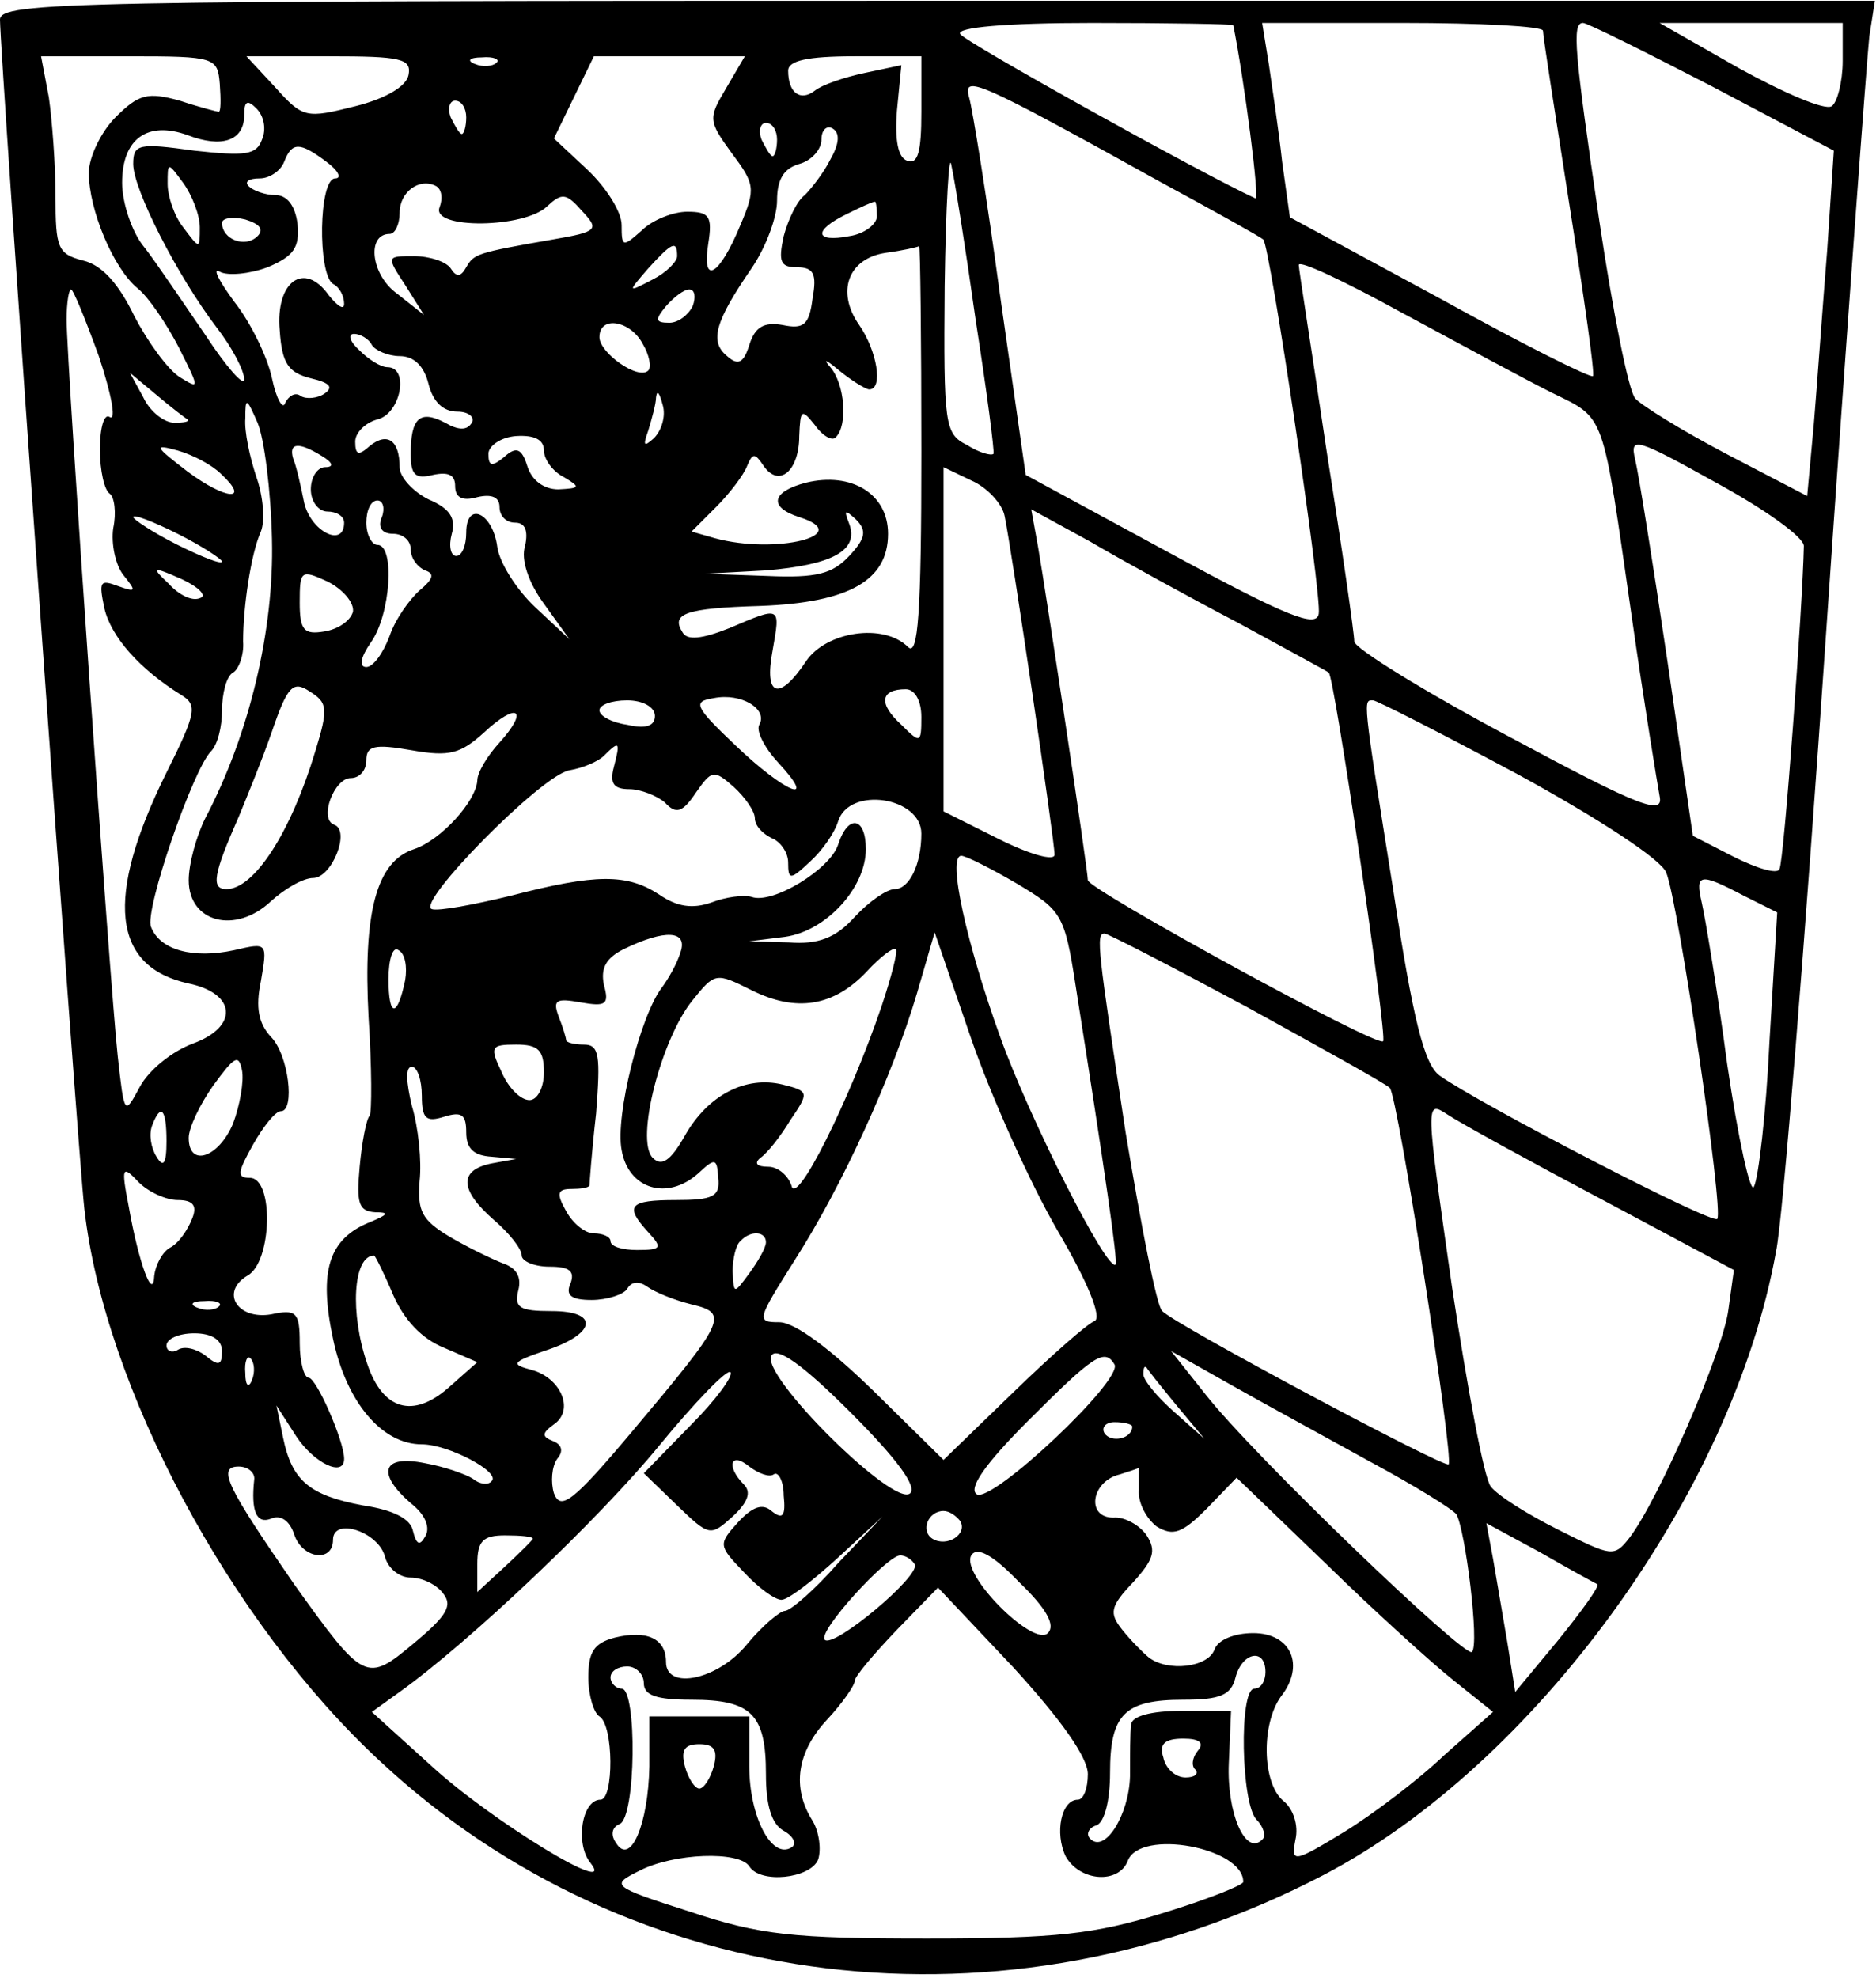 <?xml version="1.0" encoding="UTF-8" standalone="yes"?>
<svg version="1.0" xmlns="http://www.w3.org/2000/svg" width="168.398" height="177.501" viewBox="0 0 169 178" preserveAspectRatio="xMidYMid meet">
  <g transform="translate(0,178) scale(0.1,-0.1)" fill="#000000" stroke="none">
    <path d="M0 1763 c0 -31 70 -1019 76 -1071 18 -160 131 -372 266 -497 227
-212 564 -252 850 -103 190 99 369 344 408 562 6 28 26 278 45 556 19 278 37
520 39 538 l5 32 -845 0 c-779 0 -844 -1 -844 -17z m1111 -5 c10 -50 24 -158
20 -156 -48 22 -262 141 -266 148 -4 6 41 10 119 10 69 0 126 -1 127 -2z m279
-5 c0 -5 11 -75 24 -158 13 -82 23 -152 21 -153 -2 -2 -64 29 -138 70 l-135
73 -7 50 c-3 28 -9 67 -12 88 l-6 37 127 0 c69 0 126 -3 126 -7z m152 -50
l110 -58 -6 -90 c-4 -49 -9 -120 -12 -156 l-6 -65 -73 38 c-40 21 -77 44 -82
50 -6 7 -20 78 -32 158 -23 156 -25 180 -15 180 4 0 56 -26 116 -57z m118 23
c0 -19 -5 -38 -10 -41 -6 -4 -43 12 -83 34 l-72 41 83 0 82 0 0 -34z m-1462
-21 c1 -14 1 -25 -1 -25 -1 0 -17 4 -35 10 -29 8 -37 6 -58 -15 -13 -13 -24
-36 -24 -50 0 -33 22 -86 44 -104 10 -8 26 -32 37 -53 19 -38 19 -38 1 -27
-11 7 -29 32 -41 55 -14 29 -29 46 -46 50 -23 6 -25 11 -25 58 0 28 -3 68 -6
89 l-7 37 80 0 c77 0 79 -1 81 -25z m170 8 c-2 -10 -20 -21 -48 -28 -44 -11
-47 -11 -72 17 l-26 28 75 0 c64 0 74 -2 71 -17z m79 11 c-3 -3 -12 -4 -19 -1
-8 3 -5 6 6 6 11 1 17 -2 13 -5z m207 -23 c-16 -27 -16 -29 5 -58 21 -28 22
-32 8 -65 -19 -46 -35 -55 -29 -17 4 25 1 29 -19 29 -12 0 -31 -7 -41 -17 -17
-15 -18 -15 -18 5 0 12 -14 34 -31 50 l-30 28 18 37 18 37 68 0 68 0 -17 -29z
m176 -21 c0 -36 -3 -48 -13 -44 -8 3 -11 18 -9 45 l4 41 -33 -7 c-19 -4 -39
-11 -45 -16 -13 -10 -24 -2 -24 18 0 9 17 13 60 13 l60 0 0 -50z m215 -63 c50
-27 91 -50 93 -52 6 -5 53 -321 50 -337 -2 -13 -28 -3 -133 54 l-131 71 -23
161 c-12 89 -25 169 -28 179 -6 21 8 15 172 -76z m-809 38 c-5 -14 -15 -15
-61 -10 -50 7 -55 6 -55 -12 0 -23 40 -101 75 -147 14 -18 25 -39 25 -47 0 -7
-16 11 -35 40 -20 29 -44 65 -55 79 -11 13 -20 40 -20 58 0 40 23 56 59 43 31
-12 51 -5 51 18 0 13 3 14 11 6 7 -7 9 -19 5 -28z m184 20 c0 -8 -2 -15 -4
-15 -2 0 -6 7 -10 15 -3 8 -1 15 4 15 6 0 10 -7 10 -15z m280 -20 c0 -8 -2
-15 -4 -15 -2 0 -6 7 -10 15 -3 8 -1 15 4 15 6 0 10 -7 10 -15z m48 -18 c-6
-12 -17 -26 -23 -32 -7 -5 -15 -22 -19 -37 -5 -23 -3 -28 12 -28 15 0 18 -6
14 -28 -3 -24 -8 -28 -27 -24 -17 3 -25 -2 -30 -18 -5 -16 -10 -19 -20 -10
-16 13 -11 31 22 79 13 19 23 46 23 61 0 19 6 29 20 33 11 3 20 13 20 22 0 9
5 13 10 10 7 -4 6 -14 -2 -28z m-454 -2 c11 -8 14 -15 8 -15 -15 0 -16 -86 -2
-95 6 -3 10 -11 10 -18 0 -6 -6 -2 -14 8 -22 31 -48 12 -44 -32 2 -30 8 -38
28 -43 17 -4 21 -8 12 -14 -6 -4 -16 -5 -21 -2 -5 4 -11 0 -14 -6 -2 -7 -8 3
-12 22 -4 19 -19 50 -34 69 -14 19 -20 31 -13 27 7 -4 27 -2 43 4 24 10 29 18
27 39 -2 16 -9 26 -20 26 -9 0 -20 4 -24 8 -4 4 0 7 10 7 9 0 19 7 22 15 7 18
14 18 38 0z m585 -143 c10 -64 17 -118 16 -120 -2 -2 -13 1 -24 8 -20 10 -21
18 -20 143 1 73 4 122 6 109 3 -13 13 -76 22 -140z m-699 84 c0 -20 0 -20 -15
0 -8 10 -14 28 -14 39 0 20 0 20 14 1 8 -11 15 -29 15 -40z m216 18 c-8 -20
77 -19 97 1 13 12 17 12 31 -4 16 -17 15 -19 -26 -26 -69 -12 -71 -13 -78 -25
-5 -9 -9 -9 -14 -1 -4 6 -19 11 -33 11 -25 0 -25 0 -8 -26 l17 -27 -24 19
c-24 17 -28 54 -7 54 5 0 9 9 9 19 0 19 18 32 33 24 5 -3 6 -11 3 -19z m394
-8 c0 -7 -11 -16 -25 -18 -31 -6 -33 5 -2 20 12 6 23 11 25 11 1 1 2 -5 2 -13z
m-558 -18 c-11 -11 -32 -3 -32 12 0 4 9 6 21 3 13 -4 17 -9 11 -15z m378 -18
c0 -5 -10 -15 -22 -21 -23 -12 -23 -12 -4 10 21 23 26 26 26 11z m220 -177 c0
-145 -3 -184 -12 -175 -22 22 -74 14 -92 -13 -24 -36 -38 -32 -30 10 7 40 8
40 -39 20 -25 -10 -38 -11 -42 -4 -11 17 2 22 70 24 80 3 115 23 115 65 0 36
-33 56 -74 46 -31 -8 -34 -22 -6 -31 51 -16 -21 -34 -76 -19 l-21 6 22 22 c12
12 25 29 28 37 5 12 7 12 15 0 14 -20 32 -4 32 27 1 24 2 25 14 10 7 -10 16
-15 19 -11 11 11 8 48 -5 63 -7 8 -4 7 8 -3 11 -9 24 -17 27 -17 13 0 7 35 -9
58 -21 30 -10 60 24 65 15 2 28 5 30 6 1 0 2 -83 2 -186z m568 54 c49 -24 45
-15 72 -202 11 -77 23 -150 25 -161 4 -18 -16 -11 -135 53 -77 41 -140 80
-140 86 0 7 -11 84 -25 172 -13 88 -25 163 -25 167 0 5 42 -15 93 -43 50 -27
111 -60 135 -72z m-1309 33 c11 -33 16 -58 10 -55 -5 4 -9 -9 -9 -29 0 -19 4
-37 9 -40 4 -3 6 -17 3 -31 -2 -14 2 -33 9 -42 12 -15 12 -16 -5 -10 -16 6
-17 4 -12 -20 6 -26 32 -55 69 -78 15 -9 14 -16 -13 -70 -56 -113 -49 -175 20
-190 43 -9 45 -39 4 -54 -19 -7 -40 -24 -48 -39 -14 -26 -14 -26 -20 28 -7 65
-46 623 -46 663 0 15 2 27 4 27 2 0 13 -27 25 -60z m535 45 c-4 -8 -13 -15
-21 -15 -13 0 -13 3 -3 15 7 8 16 15 21 15 5 0 6 -7 3 -15z m-45 -34 c6 -10 8
-21 5 -24 -9 -9 -44 16 -44 30 0 20 28 15 39 -6z m-244 -1 c3 -5 15 -10 25
-10 13 0 22 -9 26 -25 4 -16 13 -25 26 -25 10 0 16 -5 13 -10 -4 -7 -12 -7
-24 0 -23 12 -31 4 -31 -28 0 -19 4 -23 20 -19 14 3 20 0 20 -10 0 -10 6 -14
20 -10 13 3 20 0 20 -9 0 -8 6 -14 14 -14 9 0 12 -7 9 -21 -4 -12 3 -33 17
-52 l23 -32 -31 29 c-17 16 -32 40 -34 54 -4 31 -28 42 -28 13 0 -12 -4 -21
-9 -21 -5 0 -7 9 -4 20 4 14 -2 23 -21 31 -14 7 -26 20 -26 29 0 24 -11 32
-27 19 -10 -9 -13 -8 -13 4 0 8 9 17 20 20 21 5 29 47 9 47 -6 0 -17 7 -25 15
-9 8 -11 15 -5 15 5 0 13 -4 16 -10z m-166 -67 c2 -2 -3 -3 -12 -3 -9 0 -22
10 -28 23 l-12 22 24 -20 c13 -11 26 -21 28 -22z m420 -17 c-9 -8 -10 -7 -5 7
3 10 7 24 7 30 1 7 3 4 6 -7 3 -10 -1 -23 -8 -30z m-344 -91 c2 -81 -20 -175
-60 -251 -8 -16 -15 -41 -15 -56 0 -38 42 -49 74 -19 12 11 29 21 38 21 17 0
34 43 19 48 -14 5 0 42 15 42 8 0 14 7 14 16 0 13 7 15 41 9 34 -6 44 -3 65
16 30 28 41 21 14 -9 -11 -12 -20 -27 -20 -34 -1 -19 -33 -54 -57 -62 -34 -11
-46 -57 -41 -151 3 -46 3 -86 1 -89 -3 -3 -7 -24 -9 -46 -3 -33 -1 -40 14 -41
13 0 12 -2 -5 -9 -37 -15 -46 -44 -33 -105 12 -57 44 -95 80 -95 24 0 71 -25
63 -33 -3 -4 -11 -3 -17 2 -6 4 -26 11 -43 14 -39 8 -44 -9 -13 -36 13 -10 18
-22 13 -30 -5 -9 -8 -7 -11 5 -2 11 -18 19 -45 23 -48 9 -64 22 -72 61 l-6 29
18 -28 c16 -24 43 -37 43 -20 0 16 -25 73 -32 73 -4 0 -8 14 -8 31 0 28 -3 31
-26 26 -30 -5 -46 20 -21 35 22 12 24 88 2 88 -12 0 -11 5 3 30 9 16 20 30 25
30 13 0 7 51 -9 67 -11 12 -14 26 -9 50 6 35 6 35 -24 28 -37 -8 -67 0 -75 21
-6 15 38 142 54 158 6 6 10 22 10 37 0 15 4 31 10 34 5 3 10 16 9 28 0 31 7
79 16 99 4 10 2 32 -4 49 -6 18 -11 41 -10 53 0 19 1 19 11 -4 6 -14 12 -61
13 -105z m245 80 c0 -8 8 -19 18 -24 15 -9 15 -10 -5 -11 -13 0 -24 8 -28 21
-5 16 -10 18 -21 8 -11 -9 -14 -8 -14 3 0 7 11 15 25 16 16 1 25 -3 25 -13z
m1135 -86 c-1 -53 -18 -285 -22 -291 -2 -5 -21 1 -41 11 l-37 19 -23 158 c-13
88 -26 169 -29 181 -5 21 1 19 73 -21 44 -24 79 -49 79 -57z m-1426 65 c27
-25 5 -24 -30 2 -30 23 -31 25 -9 19 14 -4 31 -13 39 -21z m91 16 c10 -6 11
-10 3 -10 -7 0 -13 -9 -13 -20 0 -11 7 -20 15 -20 8 0 15 -4 15 -10 0 -23 -30
-8 -36 18 -3 15 -7 33 -10 40 -4 14 5 15 26 2z m615 -54 c6 -28 45 -292 45
-305 0 -6 -22 0 -50 14 l-50 25 0 155 0 155 25 -12 c14 -6 28 -21 30 -32z
m-561 -1 c-4 -9 0 -15 10 -15 9 0 16 -6 16 -14 0 -8 6 -16 13 -19 9 -3 7 -8
-5 -18 -9 -8 -22 -26 -27 -41 -6 -16 -15 -28 -21 -28 -7 0 -5 9 4 22 18 25 22
88 6 88 -5 0 -10 9 -10 20 0 11 4 20 10 20 5 0 7 -7 4 -15z m-144 -40 c0 -3
-18 4 -40 15 -22 11 -40 23 -40 25 0 3 18 -4 40 -15 22 -11 40 -23 40 -25z
m565 5 c-15 -16 -29 -20 -74 -18 l-56 2 55 3 c60 5 84 18 75 42 -5 13 -4 13 6
4 10 -10 9 -17 -6 -33z m350 -60 c44 -24 81 -44 82 -45 5 -3 53 -328 49 -332
-5 -6 -266 137 -266 145 0 9 -37 255 -45 301 l-6 33 53 -29 c29 -17 89 -50
133 -73z m-935 22 c-7 -3 -19 3 -28 13 -16 15 -15 16 12 4 15 -7 23 -15 16
-17z m138 -12 c-2 -8 -13 -16 -26 -18 -18 -3 -22 1 -22 26 0 29 1 30 25 19 14
-7 24 -19 23 -27z m-34 -126 c-22 -73 -55 -124 -80 -124 -14 0 -12 13 11 65 7
17 21 51 30 77 14 41 19 46 34 36 16 -10 17 -15 5 -54z m400 24 c-3 -5 4 -20
17 -34 37 -40 6 -27 -38 15 -38 36 -39 40 -20 43 25 5 49 -10 41 -24z m146 7
c0 -24 -1 -24 -18 -7 -21 19 -19 32 4 32 8 0 14 -10 14 -25z m-240 1 c0 -9 -8
-12 -25 -8 -14 2 -25 8 -25 13 0 5 11 9 25 9 14 0 25 -6 25 -14z m778 -53 c73
-40 128 -76 133 -88 11 -27 52 -305 46 -312 -5 -5 -215 104 -250 129 -14 10
-24 50 -42 168 -28 175 -27 170 -18 170 3 0 62 -30 131 -67z m-815 7 c-4 -15
0 -20 14 -20 10 0 25 -6 32 -12 10 -11 16 -9 28 9 14 20 16 21 34 5 10 -9 19
-22 19 -28 0 -7 7 -14 15 -18 8 -3 15 -13 15 -22 0 -16 2 -16 20 1 11 10 22
26 25 36 10 32 75 22 75 -11 0 -28 -11 -50 -24 -50 -7 0 -23 -11 -36 -25 -17
-19 -33 -25 -59 -23 l-36 1 32 4 c37 5 73 44 73 79 0 29 -16 32 -25 4 -7 -22
-59 -54 -78 -47 -7 2 -23 0 -36 -5 -17 -6 -31 -4 -47 7 -29 19 -57 19 -134 -1
-33 -8 -65 -14 -71 -12 -15 5 99 121 124 125 12 2 26 8 31 13 14 14 15 13 9
-10z m363 -105 c40 -24 43 -27 53 -92 27 -171 38 -248 36 -251 -7 -8 -78 132
-104 205 -30 83 -48 163 -35 163 4 0 26 -11 50 -25z m655 -11 l30 -15 -7 -117
c-3 -64 -10 -123 -14 -130 -3 -7 -14 42 -24 110 -9 68 -20 133 -23 146 -6 26
-2 27 38 6z m-958 -51 c-3 -10 -11 -24 -17 -32 -19 -25 -42 -115 -36 -146 6
-35 41 -46 69 -21 15 14 17 14 18 -4 2 -17 -5 -20 -38 -20 -42 0 -47 -5 -25
-29 13 -14 12 -16 -10 -16 -13 0 -24 3 -24 8 0 4 -7 7 -15 7 -8 0 -19 9 -25
20 -9 16 -8 20 5 20 8 0 15 1 16 3 0 1 2 30 6 65 4 52 3 62 -11 62 -9 0 -16 2
-16 4 0 2 -3 12 -7 22 -5 14 -2 16 20 12 23 -4 26 -2 21 16 -3 15 2 24 18 32
37 18 58 17 51 -3z m340 -251 c27 -46 40 -78 33 -81 -6 -2 -39 -31 -73 -64
l-63 -61 -63 62 c-39 38 -71 62 -85 62 -21 0 -20 2 14 56 43 67 88 166 110
240 l16 55 33 -96 c18 -52 53 -130 78 -173z m170 202 c67 -37 125 -69 129 -73
7 -6 58 -334 53 -339 -3 -4 -245 125 -258 138 -5 4 -19 77 -33 161 -25 165
-27 179 -19 179 3 0 61 -30 128 -66z m-758 24 c-7 -34 -15 -34 -15 1 0 18 4
30 9 26 6 -3 8 -15 6 -27z m429 -24 c-29 -85 -77 -181 -81 -161 -3 9 -12 17
-21 17 -10 0 -13 3 -7 8 6 4 18 19 27 34 17 25 17 26 -7 32 -33 8 -67 -9 -88
-46 -13 -23 -21 -28 -29 -20 -16 16 8 108 36 142 20 25 21 25 53 9 40 -20 74
-15 104 17 12 13 24 22 26 20 2 -2 -4 -25 -13 -52z m-304 -59 c0 -14 -6 -25
-13 -25 -8 0 -19 11 -25 25 -11 23 -10 25 13 25 20 0 25 -5 25 -25z m-280 -46
c-13 -31 -40 -40 -40 -13 0 9 10 30 22 47 19 26 23 29 26 14 2 -10 -2 -32 -8
-48z m170 25 c0 -21 4 -24 20 -19 16 5 20 2 20 -14 0 -15 7 -21 23 -22 l22 -2
-22 -4 c-30 -6 -29 -24 2 -51 14 -12 25 -26 25 -32 0 -5 11 -10 25 -10 18 0
23 -4 19 -15 -5 -11 1 -15 19 -15 14 0 29 5 32 10 4 7 11 7 18 2 7 -5 24 -12
40 -16 34 -8 31 -14 -54 -115 -53 -63 -64 -71 -70 -55 -3 10 -2 24 3 31 6 7 4
13 -4 16 -10 4 -10 7 1 15 19 13 6 42 -20 49 -19 5 -18 7 11 17 47 15 51 36 7
36 -29 0 -34 3 -30 19 3 12 -2 20 -14 24 -10 4 -31 14 -48 24 -25 15 -29 23
-27 50 2 18 -1 48 -7 68 -5 21 -6 35 0 35 5 0 9 -12 9 -26z m1064 -94 l118
-63 -5 -36 c-5 -38 -63 -171 -89 -205 -14 -18 -16 -17 -64 7 -28 14 -55 31
-61 39 -6 7 -21 88 -35 180 -24 168 -24 168 -4 155 12 -8 74 -42 140 -77z
m-1294 53 c0 -21 -3 -24 -9 -14 -5 8 -7 20 -4 28 8 21 13 15 13 -14z m10 -53
c14 0 18 -5 13 -17 -4 -10 -12 -22 -20 -26 -7 -4 -13 -16 -14 -25 -1 -24 -14
11 -23 62 -7 36 -6 38 9 22 9 -9 25 -16 35 -16z m530 -38 c0 -5 -7 -17 -15
-28 -14 -19 -14 -19 -15 2 0 11 3 24 7 27 9 10 23 9 23 -1z m-336 -47 c10 -23
26 -40 46 -48 l30 -13 -26 -23 c-32 -28 -59 -20 -73 21 -16 46 -13 98 6 98 1
0 9 -16 17 -35z m-157 -11 c-3 -3 -12 -4 -19 -1 -8 3 -5 6 6 6 11 1 17 -2 13
-5z m3 -40 c0 -13 -3 -14 -15 -4 -8 6 -19 9 -25 5 -5 -3 -10 -1 -10 4 0 6 11
11 25 11 16 0 25 -6 25 -16z m620 -128 c-14 -14 -136 107 -125 124 5 8 28 -8
71 -51 43 -43 60 -67 54 -73z m-593 102 c-3 -8 -6 -5 -6 6 -1 11 2 17 5 13 3
-3 4 -12 1 -19z m777 14 c8 -14 -110 -125 -124 -117 -8 5 7 27 46 66 59 59 69
66 78 51z m231 -88 c39 -21 73 -42 77 -47 8 -14 21 -117 14 -124 -6 -6 -197
177 -240 232 l-31 39 55 -31 c30 -17 87 -48 125 -69z m-613 33 l-42 -43 30
-29 c29 -28 30 -28 50 -10 14 13 17 22 10 29 -16 16 -12 30 5 16 8 -6 18 -10
22 -7 4 3 9 -6 9 -19 2 -19 -1 -22 -11 -14 -8 7 -17 4 -30 -10 -18 -20 -18
-21 5 -45 13 -14 28 -25 34 -25 6 0 28 17 51 38 l40 37 -40 -42 c-21 -24 -43
-43 -48 -43 -4 0 -20 -13 -34 -30 -26 -32 -73 -42 -73 -16 0 21 -17 29 -46 22
-19 -5 -24 -13 -24 -36 0 -16 5 -32 10 -35 13 -8 13 -75 1 -75 -17 0 -23 -40
-9 -57 25 -32 -91 39 -144 88 l-53 48 25 18 c63 45 180 156 234 222 32 39 61
69 64 66 3 -3 -13 -25 -36 -48z m438 18 l25 -30 -27 24 c-16 14 -28 29 -28 34
0 6 1 8 3 6 1 -2 13 -17 27 -34z m-40 -19 c0 -11 -19 -15 -25 -6 -3 5 1 10 9
10 9 0 16 -2 16 -4z m-791 -48 c-3 -28 2 -40 15 -35 9 4 17 -2 21 -14 7 -22
35 -26 35 -5 0 21 42 7 47 -16 3 -10 13 -18 23 -18 10 0 23 -6 29 -14 9 -11 4
-20 -26 -45 -43 -36 -45 -35 -108 53 -60 87 -70 106 -50 106 9 0 15 -6 14 -12z
m797 -9 c-1 -12 7 -26 16 -33 15 -9 23 -6 45 16 l27 28 81 -78 c44 -43 96 -90
115 -105 l35 -28 -44 -39 c-23 -22 -64 -53 -90 -69 -46 -28 -48 -28 -44 -7 3
13 -2 28 -11 35 -19 16 -20 69 -2 94 22 28 9 57 -25 57 -17 0 -32 -6 -35 -15
-6 -16 -42 -20 -59 -7 -5 4 -16 15 -24 25 -12 15 -11 21 10 43 18 20 21 28 12
42 -6 9 -20 17 -30 16 -25 0 -20 33 6 39 9 3 16 5 17 6 0 0 0 -9 0 -20z m-161
-28 c7 -12 -12 -24 -25 -16 -11 7 -4 25 10 25 5 0 11 -4 15 -9z m574 -57 c2
-2 -14 -24 -35 -50 l-39 -47 -7 44 c-4 24 -10 58 -13 76 l-6 32 48 -26 c26
-15 50 -28 52 -29z m-959 41 c0 -1 -11 -12 -25 -25 l-25 -23 0 25 c0 21 5 26
25 26 14 0 25 -1 25 -3z m464 -85 c-13 -13 -79 53 -69 70 5 8 19 1 43 -24 25
-24 33 -39 26 -46z m-120 62 c6 -10 -73 -76 -81 -68 -7 7 56 76 68 76 4 0 10
-3 13 -8z m156 -189 c0 -13 -4 -23 -9 -23 -15 0 -21 -30 -11 -51 13 -23 48
-25 56 -4 11 29 104 12 104 -19 0 -3 -33 -16 -72 -28 -62 -19 -95 -23 -213
-23 -120 0 -150 3 -213 24 -72 23 -72 24 -46 37 31 16 90 18 99 4 10 -16 55
-11 62 6 3 9 1 25 -5 35 -19 30 -14 62 13 91 14 15 25 31 25 35 0 4 17 24 38
46 l37 38 68 -72 c43 -47 67 -81 67 -96z m160 92 c0 -8 -4 -15 -10 -15 -14 0
-12 -104 2 -118 6 -6 9 -15 5 -18 -15 -15 -32 24 -30 69 l2 47 -44 0 c-29 0
-45 -5 -46 -12 -1 -7 -1 -29 -1 -47 -1 -35 -23 -70 -36 -56 -4 4 -1 10 6 12 7
3 12 22 12 47 0 53 13 66 66 66 33 0 43 4 47 20 6 23 27 27 27 5z m-560 -10
c0 -11 11 -15 43 -15 54 0 67 -13 67 -67 0 -28 5 -45 16 -51 9 -5 12 -12 7
-15 -18 -11 -38 28 -38 73 l0 45 -45 0 -45 0 0 -45 c-1 -52 -17 -90 -30 -69
-5 7 -4 14 3 17 15 5 16 122 2 122 -5 0 -10 5 -10 10 0 6 7 10 15 10 8 0 15
-7 15 -15z m499 -61 c-5 -6 -6 -14 -2 -17 3 -4 -1 -7 -9 -7 -9 0 -18 8 -20 18
-4 12 1 17 18 17 15 0 19 -4 13 -11z m-436 -14 c-3 -11 -9 -20 -13 -20 -4 0
-10 9 -13 20 -4 15 0 20 13 20 13 0 17 -5 13 -20z"/>
  </g>
</svg>